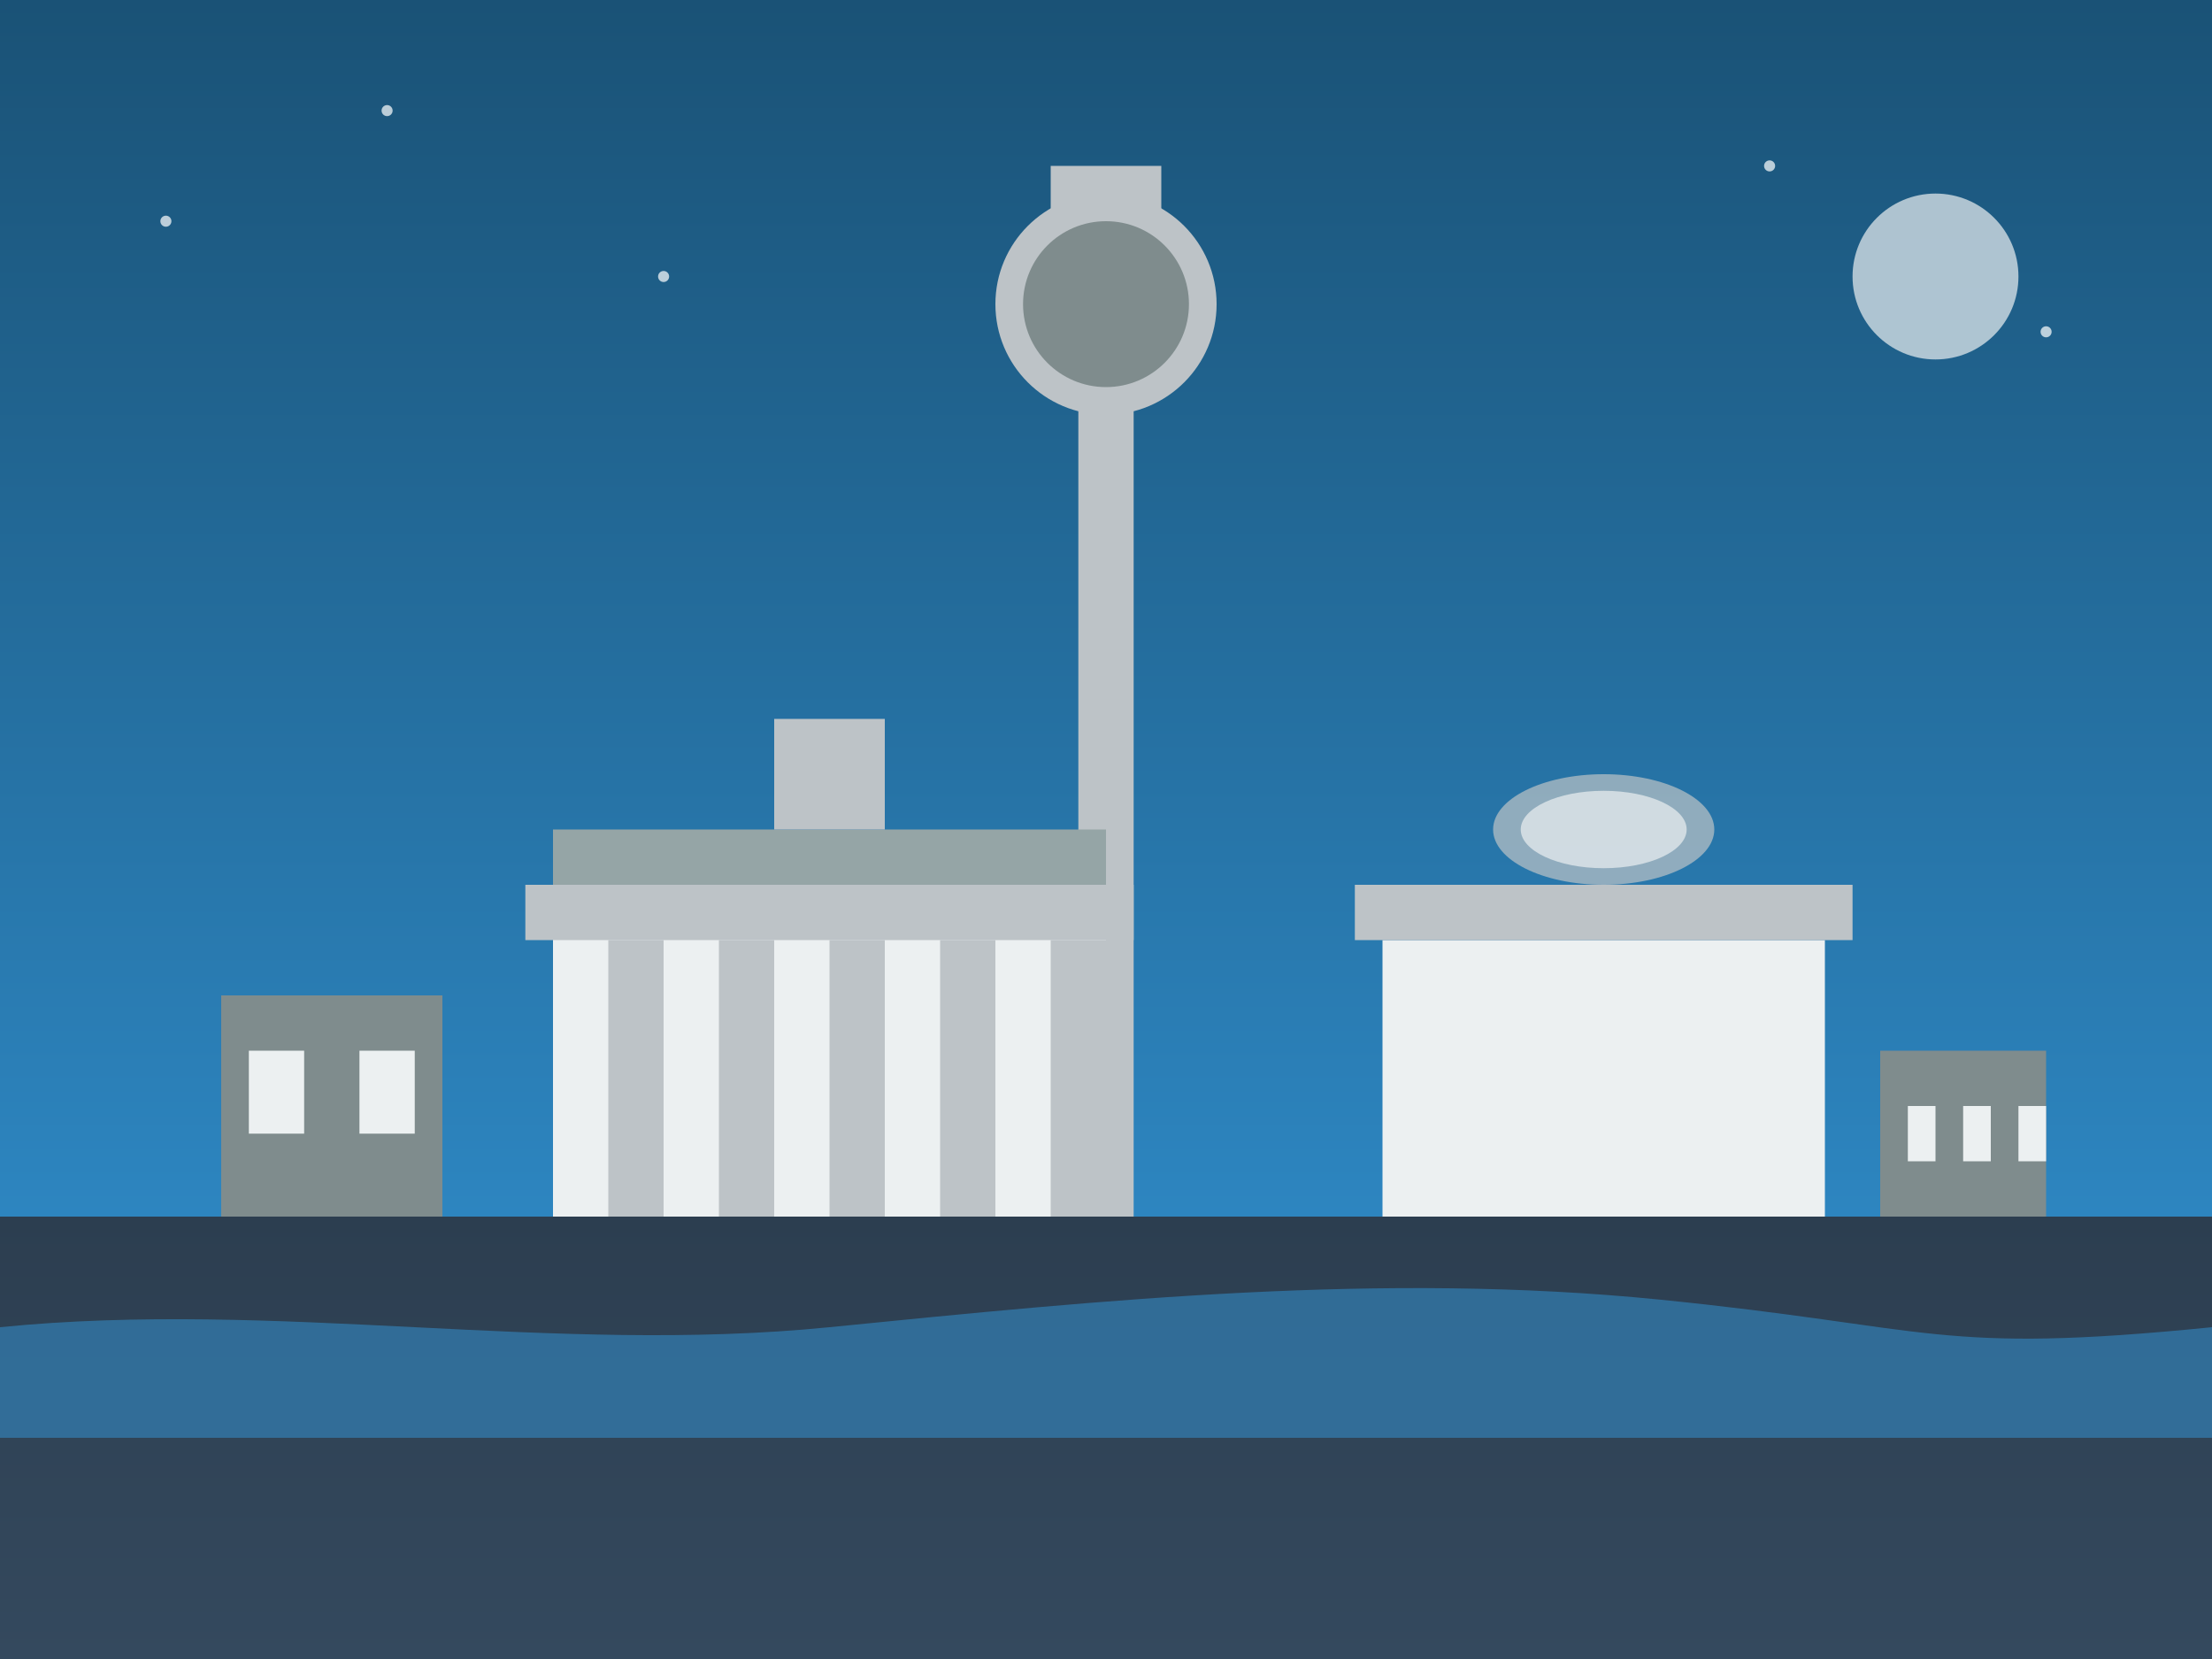 <svg xmlns="http://www.w3.org/2000/svg" viewBox="0 0 400 300" width="400" height="300" preserveAspectRatio="xMidYMid meet">
  <rect x="0" y="0" width="400" height="300" fill="#333333" stroke="none"/>
  <defs>
    <linearGradient id="berlin-sky" x1="0%" y1="0%" x2="0%" y2="100%">
      <stop offset="0%" style="stop-color:#1a5276;stop-opacity:1" />
      <stop offset="100%" style="stop-color:#3498db;stop-opacity:1" />
    </linearGradient>
    <linearGradient id="berlin-ground" x1="0%" y1="0%" x2="0%" y2="100%">
      <stop offset="0%" style="stop-color:#2c3e50;stop-opacity:1" />
      <stop offset="100%" style="stop-color:#34495e;stop-opacity:1" />
    </linearGradient>
  </defs>
  
  <!-- Sky background -->
  <rect width="400" height="300" fill="url(#berlin-sky)" />
  
  <!-- Ground -->
  <rect x="0" y="220" width="400" height="80" fill="url(#berlin-ground)" />
  
  <!-- TV Tower (Fernsehturm) -->
  <g>
    <rect x="195" y="60" width="10" height="160" fill="#bdc3c7" />
    <circle cx="200" cy="55" r="20" fill="#bdc3c7" />
    <circle cx="200" cy="55" r="15" fill="#7f8c8d" />
    <rect x="190" y="30" width="20" height="10" fill="#bdc3c7" />
  </g>
  
  <!-- Brandenburg Gate -->
  <g>
    <rect x="100" y="160" width="100" height="60" fill="#ecf0f1" />
    <!-- Columns -->
    <rect x="110" y="170" width="10" height="50" fill="#bdc3c7" />
    <rect x="130" y="170" width="10" height="50" fill="#bdc3c7" />
    <rect x="150" y="170" width="10" height="50" fill="#bdc3c7" />
    <rect x="170" y="170" width="10" height="50" fill="#bdc3c7" />
    <rect x="190" y="170" width="10" height="50" fill="#bdc3c7" />
    <!-- Top of the gate -->
    <rect x="95" y="160" width="110" height="10" fill="#bdc3c7" />
    <rect x="100" y="150" width="100" height="10" fill="#95a5a6" />
    <!-- Quadriga (simplified) -->
    <rect x="140" y="130" width="20" height="20" fill="#bdc3c7" />
  </g>
  
  <!-- Reichstag -->
  <g>
    <rect x="250" y="170" width="80" height="50" fill="#ecf0f1" />
    <rect x="245" y="160" width="90" height="10" fill="#bdc3c7" />
    <!-- Dome -->
    <ellipse cx="290" cy="150" rx="20" ry="10" fill="#bdc3c7" opacity="0.7" />
    <ellipse cx="290" cy="150" rx="15" ry="7" fill="#ecf0f1" opacity="0.7" />
  </g>
  
  <!-- Other Buildings (Simplified) -->
  <g>
    <rect x="40" y="180" width="40" height="40" fill="#7f8c8d" />
    <rect x="45" y="190" width="10" height="15" fill="#ecf0f1" />
    <rect x="65" y="190" width="10" height="15" fill="#ecf0f1" />
    
    <rect x="340" y="190" width="30" height="30" fill="#7f8c8d" />
    <rect x="345" y="200" width="5" height="10" fill="#ecf0f1" />
    <rect x="355" y="200" width="5" height="10" fill="#ecf0f1" />
    <rect x="365" y="200" width="5" height="10" fill="#ecf0f1" />
  </g>
  
  <!-- Decorative Elements -->
  <g>
    <!-- Stars in the sky -->
    <circle cx="30" cy="40" r="1" fill="white" opacity="0.7" />
    <circle cx="70" cy="20" r="1" fill="white" opacity="0.7" />
    <circle cx="120" cy="50" r="1" fill="white" opacity="0.7" />
    <circle cx="320" cy="30" r="1" fill="white" opacity="0.7" />
    <circle cx="370" cy="60" r="1" fill="white" opacity="0.7" />
    
    <!-- Moon -->
    <circle cx="350" cy="50" r="15" fill="#ecf0f1" opacity="0.7" />
  </g>
  
  <!-- Abstract river Spree -->
  <path d="M0,240 C50,235 100,245 150,240 S250,230 300,235 S350,245 400,240 L400,260 L0,260 Z" fill="#3498db" opacity="0.5" />
</svg>

